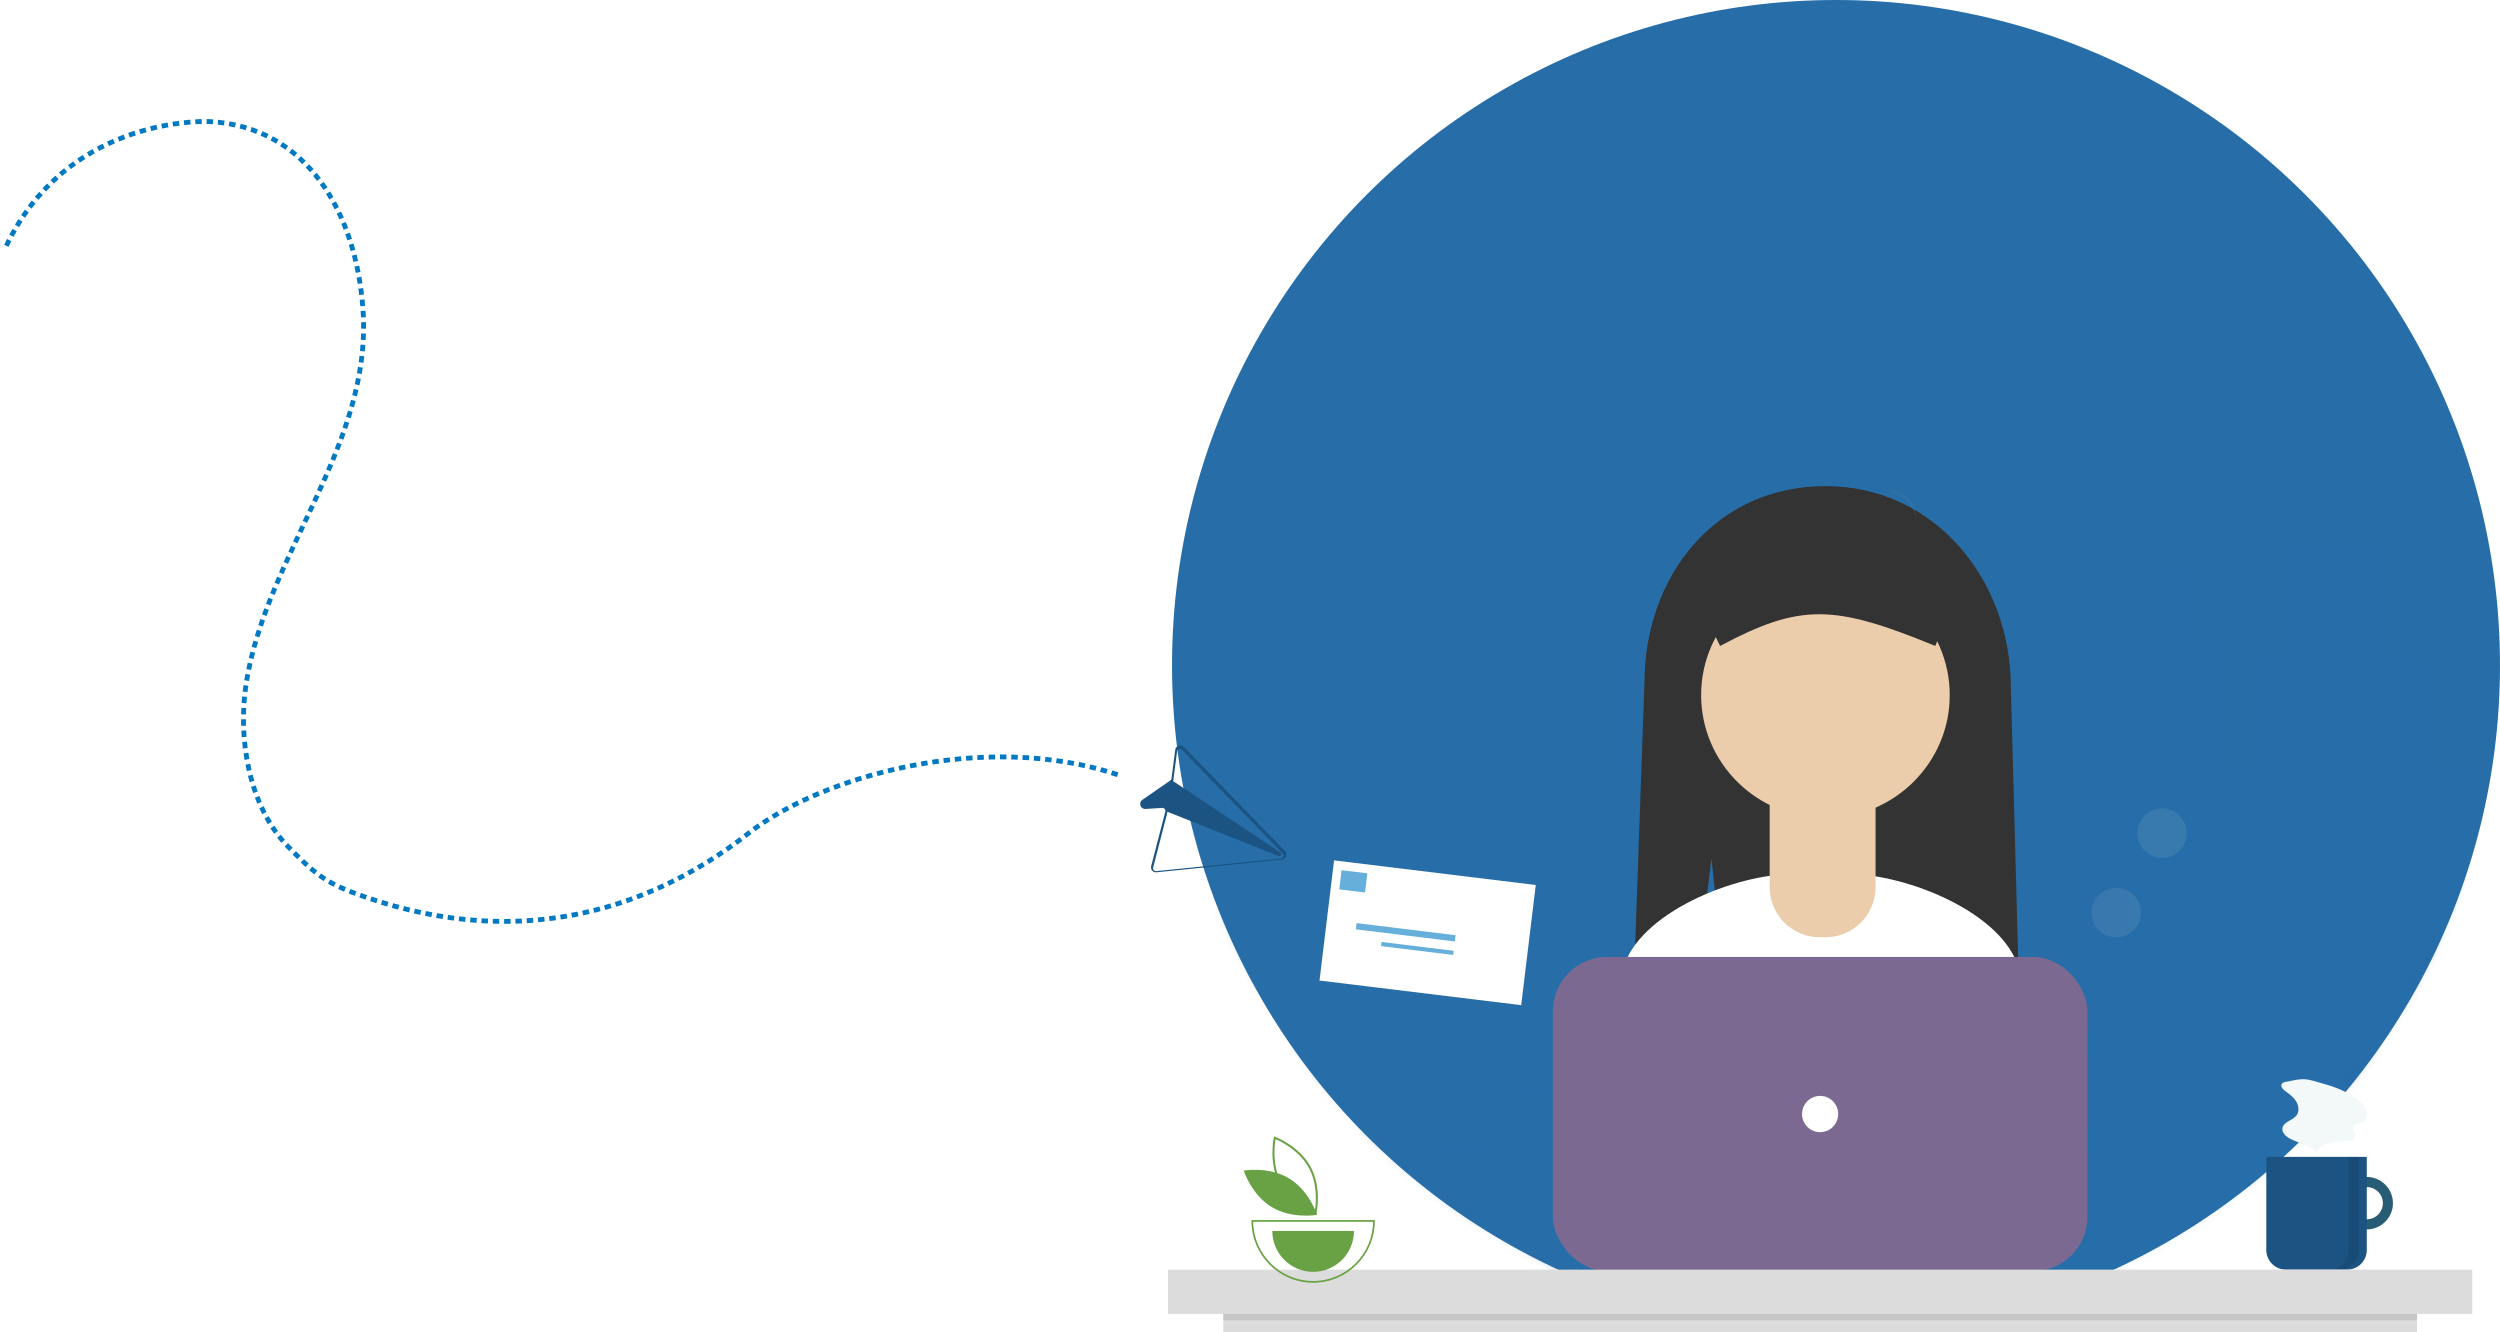 <svg width="396" height="211" viewBox="0 0 396 211" xmlns="http://www.w3.org/2000/svg" xmlns:xlink="http://www.w3.org/1999/xlink">
    <defs>
        <linearGradient x1="0%" y1="50.5%" x2="100%" y2="50.5%" id="c">
            <stop stop-color="gray" stop-opacity=".25" offset="0%"/>
            <stop stop-color="gray" stop-opacity=".12" offset="54%"/>
            <stop stop-color="gray" stop-opacity=".1" offset="100%"/>
        </linearGradient>
        <linearGradient x1="0%" y1="49.5%" x2="100.84%" y2="49.5%" id="d">
            <stop stop-color="gray" stop-opacity=".25" offset="0%"/>
            <stop stop-color="gray" stop-opacity=".12" offset="54%"/>
            <stop stop-color="gray" stop-opacity=".1" offset="100%"/>
        </linearGradient>
        <linearGradient x1="0%" y1="50.5%" x2="100.84%" y2="50.5%" id="e">
            <stop stop-color="gray" stop-opacity=".25" offset="0%"/>
            <stop stop-color="gray" stop-opacity=".12" offset="54%"/>
            <stop stop-color="gray" stop-opacity=".1" offset="100%"/>
        </linearGradient>
        <linearGradient x1="50%" y1="100%" x2="50%" y2="0%" id="f">
            <stop stop-color="gray" stop-opacity=".25" offset="0%"/>
            <stop stop-color="gray" stop-opacity=".12" offset="53.514%"/>
            <stop stop-color="gray" stop-opacity=".1" offset="100%"/>
        </linearGradient>
        <ellipse id="a" cx="105.176" cy="105.391" rx="105.176" ry="105.391"/>
    </defs>
    <g fill="none" fill-rule="evenodd">
        <g transform="translate(185.648)">
            <mask id="b" fill="#fff">
                <use xlink:href="#a"/>
            </mask>
            <use fill="#276EA9" fill-rule="nonzero" opacity=".083" xlink:href="#a"/>
            <g mask="url(#b)">
                <g transform="translate(-114 62)">
                    <path fill="#276EA9" fill-rule="nonzero" opacity=".103" d="M235.935 82.237V67.532h-8.671v14.705h-10.27V59.49h-7.53V42.488h-6.16V25.027h-12.78v17.461h-6.16v17.003h-7.303V39.042h-4.107v-10.34h-2.51v10.34h-14.605v65.251h-11.181v-6.892h-6.846v6.892h-11.181V82.237H106.55V67.532h-8.671v14.705h-.457v28.26h-9.127V93.954H77.34v16.543h-9.127V59.491H61.14V42.488H35.126v17.003H28.28v89.835h217.923v-67.09z"/>
                    <g opacity=".215" fill="#276EA9" fill-rule="nonzero">
                        <path opacity=".4" d="M32.439 65.07h9.981v5.84h-9.981zM64.046 70.909h-9.98v-5.84h9.98zM32.439 75.08h9.981v5.84h-9.981zM64.046 80.92h-9.98v-5.84h9.98zM32.439 86.76h9.981v5.84h-9.981zM64.046 92.598h-9.98v-5.84h9.98zM32.439 96.77h9.981v5.84h-9.981zM64.046 102.61h-9.98v-5.84h9.98zM32.439 107.615h9.981v5.84h-9.981zM64.046 113.455h-9.98v-5.84h9.98zM32.439 118.46h9.981v5.84h-9.981zM64.046 124.3h-9.98v-5.84h9.98zM32.439 129.305h9.981v5.84h-9.981zM64.046 135.144h-9.98v-5.84h9.98zM71.532 115.957H93.99v2.503H71.532zM71.532 120.129H93.99v2.503H71.532zM71.532 124.3H93.99v2.503H71.532zM71.532 128.47H93.99v2.504H71.532zM71.532 132.642H93.99v2.503H71.532zM71.532 136.813H93.99v2.503H71.532zM102.308 100.107h5.822v8.342h-5.822zM102.308 112.62h5.822v8.343h-5.822zM102.308 125.968h5.822v8.342h-5.822zM121.438 134.31h-5.822v-8.342h5.822zM34.934 47.55h4.159v8.343h-4.159z"/>
                    </g>
                    <path fill="#276EA9" fill-rule="nonzero" opacity=".053" d="M129.756 117.626h22.458v2.503h-22.458zM129.756 121.797h22.458v2.503h-22.458zM129.756 125.968h22.458v2.503h-22.458z"/>
                    <path fill="#276EA9" fill-rule="nonzero" opacity=".067" d="M102.308 87.594h5.822v8.342h-5.822zM121.438 95.935h-5.822v-8.342h5.822zM121.438 108.45h-5.822v-8.343h5.822zM121.438 120.963h-5.822v-8.342h5.822z"/>
                    <path fill="#276EA9" fill-rule="nonzero" opacity=".053" d="M155.541 44.214h8.318v10.845h-8.318zM155.541 59.23h8.318v10.845h-8.318zM155.541 75.08h8.318v10.845h-8.318zM155.541 89.262h8.318v10.845h-8.318zM155.541 105.112h8.318v10.845h-8.318zM155.541 120.128h8.318v10.845h-8.318zM181.326 65.904h30.775v9.176h-30.775zM182.157 85.091h30.775v9.176h-30.775zM182.157 104.278h30.775v9.176h-30.775zM182.157 123.465h30.775v9.176h-30.775z"/>
                    <path fill="#276EA9" fill-rule="nonzero" opacity=".059" d="M235.39 87.594h10.813v13.348H235.39zM235.39 106.781h10.813v13.348H235.39zM235.39 125.968h10.813v13.348H235.39z"/>
                    <path d="m119.079 106.682-.272.212c.1-.056.191-.128.272-.212z" fill="#69A244" fill-rule="nonzero"/>
                    <path d="m119.079 106.682-.272.212c.1-.056.191-.128.272-.212z" fill="#69A244" fill-rule="nonzero"/>
                    <path d="m119.079 106.682-.272.212c.1-.056.191-.128.272-.212z" fill="#69A244" fill-rule="nonzero"/>
                    <path fill="#69A244" fill-rule="nonzero" opacity=".05" d="m124.885 45.404 2.863.56z"/>
                    <circle fill="#F2F2F2" fill-rule="nonzero" transform="rotate(-25.74 107.425 102.592)" cx="107.425" cy="102.592" r="1"/>
                </g>
                <g transform="translate(56.253 87.2)" fill-rule="nonzero">
                    <path fill="#276EA9" opacity=".097" d="M167.492 42.677h-8.66V57.44h-10.254V34.603h-7.52V17.532h-6.153V0h-12.761v17.532h-6.153v17.07H108.7v-20.53h-4.102V3.69h-2.506v10.38H87.506v65.515H76.34v-6.92h-6.836v6.92H58.337V57.44H38.284V42.677h-8.66V57.44h-.455v28.374h-9.116V69.205H9.115v16.61H0V124.8h177.747V57.44h-10.255z"/>
                    <g opacity=".406" fill="#276EA9">
                        <path opacity=".4" d="M3.314 91.296H25.74v2.513H3.314zM3.314 95.484H25.74v2.513H3.314zM3.314 99.672H25.74v2.513H3.314zM61.458 92.971h22.427v2.513H61.458zM61.458 97.16h22.427v2.512H61.458zM61.458 101.347h22.427v2.513H61.458zM3.314 103.86H25.74v2.513H3.314zM3.314 108.048H25.74v2.513H3.314z"/>
                        <path opacity=".151" d="M3.314 112.236H25.74v2.513H3.314zM34.047 62.818h5.814v8.376h-5.814zM53.151 71.195h-5.814v-8.376h5.814zM34.047 75.382h5.814v8.376h-5.814zM53.151 83.759h-5.814v-8.376h5.814zM34.047 87.946h5.814v8.376h-5.814zM53.151 96.322h-5.814v-8.376h5.814zM34.047 101.347h5.814v8.376h-5.814zM53.151 109.724h-5.814v-8.376h5.814zM87.208 19.264h8.306v10.89h-8.306zM87.208 34.341h8.306v10.89h-8.306zM87.208 50.255h8.306v10.89h-8.306zM87.208 64.494h8.306v10.89h-8.306zM87.208 80.408h8.306v10.89h-8.306zM87.208 95.484h8.306v10.89h-8.306zM112.958 41.041h30.733v9.213h-30.733zM113.788 60.306h30.733v9.213h-30.733zM113.788 79.57h30.733v9.213h-30.733zM113.788 98.834h30.733v9.213h-30.733z"/>
                    </g>
                    <path d="m50.796 81.984-.272.213c.1-.057.191-.128.272-.213z" fill="url(#c)"/>
                    <path d="m50.796 81.984-.272.213c.1-.057.191-.128.272-.213z" fill="url(#d)"/>
                    <path d="m50.796 81.984-.272.213c.1-.057.191-.128.272-.213z" fill="url(#e)"/>
                    <path fill="#000" opacity=".05" d="m56.594 20.459 2.859.563z"/>
                    <circle fill="#F2F2F2" transform="rotate(-25.74 39.158 77.878)" cx="39.158" cy="77.878" r="1"/>
                </g>
            </g>
        </g>
        <g transform="translate(257.648 77)" fill-rule="nonzero">
            <path d="M13.45 58.969 18.817 111H63l-2.124-79.088C60.876 14.89 48.87 0 31.5 0S2.831 14.196 2.831 31.219L0 111h7.204l6.245-52.031z" fill="#333"/>
            <ellipse fill="#EBCDAB" cx="31.5" cy="33.105" rx="19.688" ry="19.474"/>
            <path d="M14.814 25.316c12.84-6.835 18.115-6.546 34.082 0l4.26-10.248c-.004-4.018-3.302-7.274-7.371-7.279h-28.57c-4.069.005-7.367 3.26-7.371 7.279l4.97 10.248z" fill="#333"/>
        </g>
        <g transform="translate(245.97 77.532)" fill-rule="nonzero">
            <path d="M57.542 4.75c0 .088-.004.176-.009.263A4.87 4.87 0 0 0 53.495.488c.094-.16.184-.323.27-.488a4.871 4.871 0 0 1 3.777 4.75z" fill="url(#f)"/>
            <path d="M43.107 103.805c10.4 0 27.396-3.106 35.474-8.442-.875-4.792-2.888-12.545-4.796-19.484-2.43-8.838-17.764-14.964-26.912-14.964h-8.815c-9.176 0-24.533 6.162-26.932 15.037-1.829 6.763-3.78 14.19-4.751 18.552 8.323 5.86 25.787 9.301 36.732 9.301z" fill="#FFF"/>
            <path d="M36.28 47.819h12.907c1.067 0 1.931.866 1.931 1.935v13.225a7.954 7.954 0 0 1-2.322 5.619 7.922 7.922 0 0 1-5.608 2.327h-.91a7.922 7.922 0 0 1-5.607-2.327 7.954 7.954 0 0 1-2.323-5.62V49.755a1.937 1.937 0 0 1 1.931-1.935z" fill="#EBCDAB"/>
            <rect fill="#7C6992" y="74.049" width="84.679" height="49.763" rx="8.587"/>
            <ellipse fill="#FFF" cx="42.339" cy="98.93" rx="2.865" ry="2.871"/>
            <ellipse fill="#DCDCDC" opacity=".1" cx="89.244" cy="67.024" rx="3.909" ry="3.917"/>
            <ellipse fill="#DCDCDC" opacity=".1" cx="96.503" cy="54.435" rx="3.909" ry="3.917"/>
        </g>
        <path d="M374.899 186.438a4.143 4.143 0 0 0-4.138 4.147 4.143 4.143 0 0 0 4.138 4.146 4.143 4.143 0 0 0 4.138-4.146c0-1.1-.436-2.155-1.212-2.933a4.134 4.134 0 0 0-2.926-1.214zm0 6.698a2.547 2.547 0 0 1-2.353-1.575 2.556 2.556 0 0 1 .552-2.781 2.543 2.543 0 0 1 2.776-.553 2.552 2.552 0 0 1 1.572 2.358 2.55 2.55 0 0 1-2.547 2.551z" fill="#1B5382" fill-rule="nonzero"/>
        <g fill-rule="nonzero">
            <path d="M370.76 190.585a4.143 4.143 0 0 0 4.139 4.146 4.143 4.143 0 0 0 4.138-4.146c0-1.1-.436-2.155-1.212-2.933a4.134 4.134 0 0 0-2.926-1.214 4.143 4.143 0 0 0-4.138 4.147zm4.139 2.551a2.547 2.547 0 0 1-2.353-1.575 2.556 2.556 0 0 1 .552-2.781 2.543 2.543 0 0 1 2.776-.553 2.552 2.552 0 0 1 1.572 2.358 2.55 2.55 0 0 1-2.547 2.551z" fill="#A8AD00" opacity=".1"/>
            <path d="M358.982 183.248h15.917v14.737a3.123 3.123 0 0 1-3.12 3.126h-9.677c-1.723 0-3.12-1.4-3.12-3.126v-14.737z" fill="#1B5382"/>
            <path d="M372.034 183.248V198c0 1.718-1.39 3.11-3.104 3.11h1.592a3.107 3.107 0 0 0 3.104-3.11v-14.753h-1.592z" fill="#000" opacity=".1"/>
            <path d="M362.123 171.357a.929.929 0 0 0-.703.357c-.209.38.17.807.515 1.068.638.481 1.31.954 1.744 1.626.433.672.57 1.61.095 2.254-.618.841-2.095 1.022-2.238 2.057-.091.665.482 1.232 1.063 1.565 1.433.823 3.282 1.042 4.32 2.33.43-.885 1.39-1.397 2.349-1.615.957-.219 1.953-.202 2.924-.35a1.01 1.01 0 0 0 .807-.43c.271-.552-.503-1.214-.236-1.768.204-.422.8-.389 1.237-.558.71-.275 1.002-1.19.8-1.926-.2-.735-.77-1.31-1.368-1.782-1.613-1.27-3.553-2.016-5.514-2.554-.913-.25-1.984-.641-2.931-.68-.915-.036-1.959.25-2.864.406z" fill="#F3F8F9"/>
        </g>
        <path fill="#DCDCDC" fill-rule="nonzero" d="M185.008 201.111h206.603v7.018H185.008zM193.762 208.129h189.095V211H193.762z"/>
        <path fill="#000" fill-rule="nonzero" opacity=".1" d="M193.762 208.129h189.095v1H193.762z"/>
        <g fill="#69A244" fill-rule="nonzero">
            <path d="m208.492 192.405-.175-.065c-.038-.015-3.852-1.479-5.64-4.8-1.786-3.32-.911-7.318-.902-7.358l.041-.182.174.066c.039.014 3.853 1.478 5.64 4.799 1.787 3.32.912 7.318.903 7.358l-.041.182zm-5.528-5.019c1.51 2.807 4.525 4.247 5.289 4.575.145-.82.6-4.137-.91-6.942-1.508-2.804-4.524-4.245-5.288-4.575-.145.821-.6 4.137.909 6.942z"/>
            <path d="M204.181 186.652c3.211 1.936 4.448 5.78 4.448 5.78s-3.97.707-7.181-1.229-4.448-5.78-4.448-5.78 3.97-.707 7.181 1.229zM208.003 203.185c-5.395-.006-9.766-4.386-9.773-9.792v-.137h19.545v.137c-.006 5.406-4.378 9.786-9.772 9.792zm-9.496-9.654c.075 5.202 4.304 9.379 9.496 9.379 5.191 0 9.42-4.177 9.496-9.379h-18.992z"/>
            <path d="M208.003 201.461c3.572 0 6.469-2.902 6.469-6.482h-12.938c0 3.58 2.896 6.482 6.469 6.482z"/>
        </g>
        <path d="m187.52 118.32 15.814 16.272.206.212a.798.798 0 0 1-.493 1.351l-19.846 2.017a.8.8 0 0 1-.685-.274.792.792 0 0 1-.167-.719l2.233-8.608a.48.48 0 0 0-.492-.6l-2.63.167a.78.78 0 0 1-.803-.528l-.002-.006a.781.781 0 0 1 .302-.917l4.407-3.05a.489.489 0 0 0 .137-.144.52.52 0 0 0 .065-.189l.589-4.529a.8.8 0 0 1 1.365-.455zm-1.078.74-.582 4.502a.782.782 0 0 1-.04.17l17.006 11.306a.318.318 0 0 1-.297.558l-17.626-7.019a.76.76 0 0 1-.024.26l-2.213 8.555a.476.476 0 0 0 .508.593l19.716-1.993a.477.477 0 0 0 .293-.806l-.21-.215-15.716-16.181a.477.477 0 0 0-.815.27z" fill="#1B5382" fill-rule="nonzero"/>
        <path d="M1 38.94c9.418-19.686 29.805-19.8 32.146-19.686 15.451.757 23.314 14.467 24.359 29.891 1.443 21.3-15.162 38.458-18.478 58.894-1.435 8.84.378 19.758 6.65 26.112 3.282 3.325 5.244 5.335 9.952 7.127 24.985 9.508 46.537 3.578 62.98-9.32 11.403-8.944 37.26-16.322 58.527-9.215" stroke="#0079C2" stroke-width=".768" stroke-dasharray="1.024,0.768"/>
        <g fill-rule="nonzero">
            <path fill="#FFF" d="m209.01 155.317 2.308-19.033 31.946 3.902-2.309 19.032z"/>
            <g opacity=".6" fill="#0079C2">
                <path d="m216.22 141.377-4.08-.5.368-3.041 4.08.5zM230.438 149.128l-15.669-1.922.12-.986 15.668 1.921zM230.181 151.265l-11.425-1.401.08-.659 11.425 1.401z"/>
            </g>
        </g>
    </g>
</svg>
